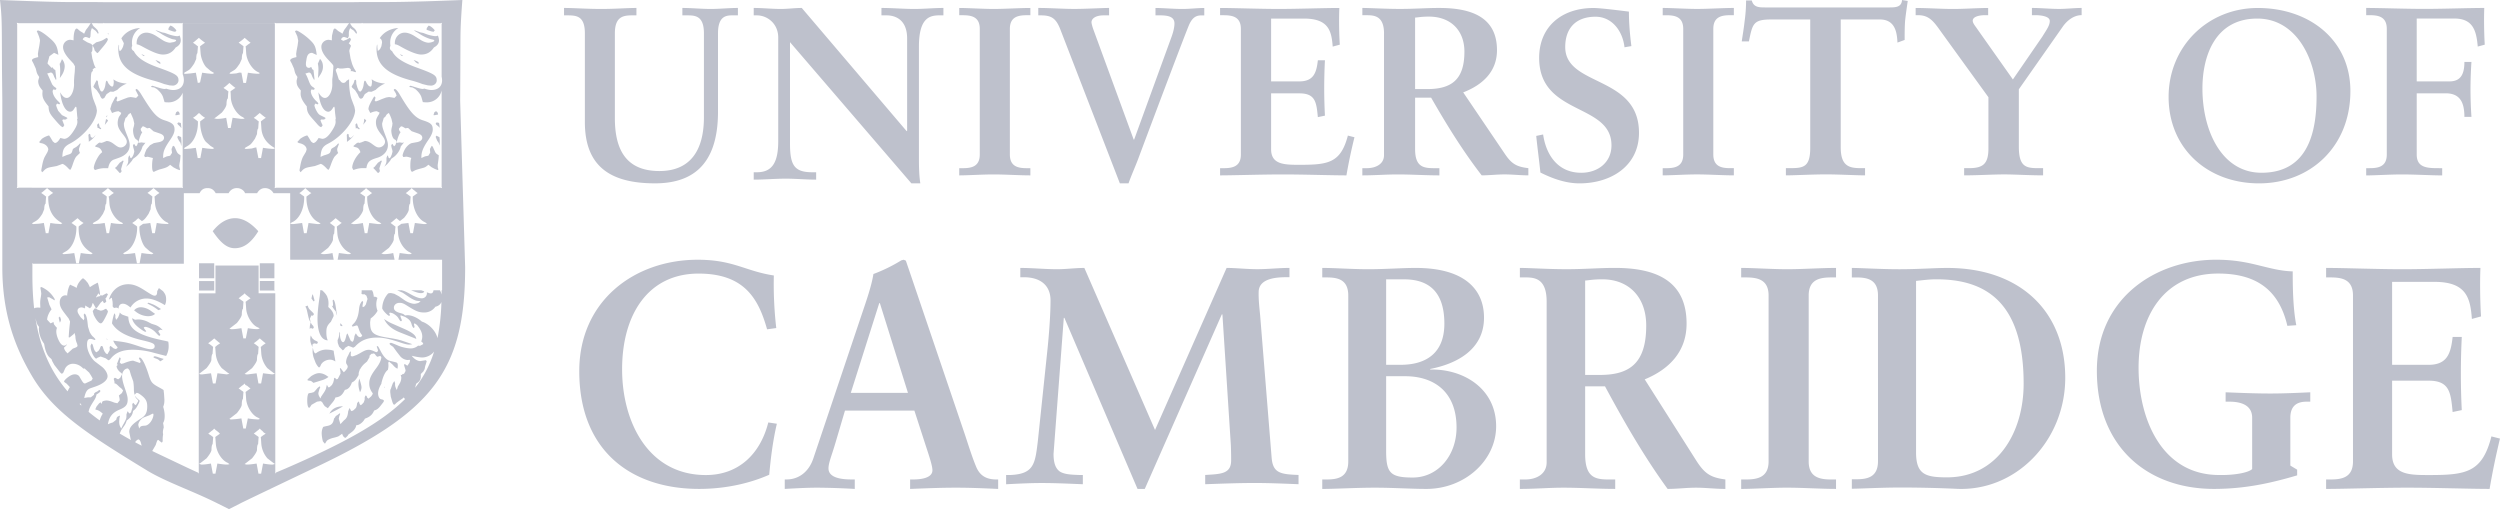 <svg xmlns="http://www.w3.org/2000/svg" width="154" height="32"><path fill="#BEC1CC" fill-rule="evenodd" d="M36.028 2.052c0-1.09-.535-1.106-1.111-1.106h-.173V.49c.62 0 1.387.062 2.296.062.865 0 1.587-.062 2.164-.062v.455h-.173c-.578 0-1.155.016-1.155 1.107V7.28c0 1.923.68 3.256 2.743 3.256 1.906 0 2.743-1.275 2.743-3.318V2.052c0-1.09-.548-1.106-1.04-1.106h-.288V.49c.577 0 1.17.062 1.746.062.564 0 1.113-.062 1.675-.062v.455h-.302c-.39 0-.924.016-.924 1.107v4.832c0 3.425-1.733 4.41-3.884 4.41-2.772 0-4.317-1.063-4.317-3.774V2.052Zm19.822 6.03.029-.028V2.37c0-1.242-.827-1.424-1.263-1.424h-.319V.49c.682 0 1.35.062 2.033.062.595 0 1.189-.062 1.784-.062v.455h-.218c-.608 0-1.29.122-1.29 1.926v6.893c0 .53.012 1.059.086 1.53h-.551l-7.477-8.697v6.24c0 1.318.248 1.774 1.365 1.774h.246v.455c-.623 0-1.247-.06-1.87-.06-.655 0-1.322.06-1.976.06v-.455h.205c1 0 1.305-.71 1.305-1.922V2.31c0-.85-.667-1.364-1.32-1.364h-.19V.49c.553 0 1.118.062 1.67.062.435 0 .858-.062 1.29-.062l6.461 7.59Zm3.239 2.278h.201c.518 0 1.064-.074 1.064-.843V1.78c0-.768-.546-.842-1.064-.842h-.201V.491c.56 0 1.423.06 2.127.06.717 0 1.58-.06 2.255-.06v.446h-.201c-.517 0-1.062.074-1.062.842v7.738c0 .77.545.843 1.062.843h.201v.443c-.688 0-1.55-.058-2.27-.058-.703 0-1.552.058-2.112.058v-.443Zm9.23-9.414h-.334c-.534 0-.749.225-.749.423 0 .076.056.288.129.484l2.47 6.745h.028l2.296-6.306c.173-.467.188-.74.188-.847 0-.44-.435-.5-.924-.5h-.245V.492c.507 0 1.055.06 1.675.06.447 0 .91-.06 1.33-.06v.455h-.145c-.262 0-.535.044-.766.53-.116.212-2.224 5.804-3.163 8.32-.187.499-.418 1-.592 1.498h-.533L65.316 1.81c-.275-.714-.578-.864-1.213-.864h-.145V.49c.736 0 1.487.06 2.223.06.709 0 1.72-.06 2.139-.06v.455Zm6.838 9.414h.203c.524 0 1.078-.074 1.078-.843V1.78c0-.768-.554-.842-1.078-.842h-.203V.491c.887 0 2.4.06 3.622.06s2.735-.06 3.725-.06c-.03.638-.016 1.613.028 2.26l-.437.119c-.073-.96-.248-1.726-1.775-1.726H78.3v3.87h1.731c.872 0 1.061-.504 1.149-1.3h.436a35.258 35.258 0 0 0-.045 1.726c0 .563.017 1.125.045 1.684l-.436.091c-.088-.887-.132-1.464-1.134-1.464H78.3v3.441c0 .96.842.96 1.774.96 1.746 0 2.517-.117 2.955-1.8l.406.103a33.17 33.17 0 0 0-.495 2.348c-.932 0-2.604-.058-3.913-.058-1.31 0-3.04.058-3.87.058v-.443Zm10.099-8.302c0-1.078-.6-1.12-1.064-1.12h-.271V.49c.48 0 1.408.06 2.32.06.9 0 1.617-.06 2.411-.06 1.888 0 3.562.505 3.562 2.6 0 1.332-.898 2.143-2.08 2.601l2.559 3.78c.42.623.718.8 1.453.888v.443c-.494 0-.974-.058-1.467-.058-.465 0-.942.058-1.407.058-1.153-1.492-2.14-3.087-3.114-4.785h-.988V9.18c0 1.137.538 1.18 1.226 1.18h.271v.443c-.852 0-1.72-.058-2.573-.058-.72 0-1.424.058-2.174.058v-.443h.272c.553 0 1.063-.25 1.063-.797V2.058Zm1.914 3.43h.734c1.496 0 2.304-.564 2.304-2.307 0-1.313-.851-2.158-2.184-2.158-.45 0-.645.046-.854.061v4.403Zm12.899-2.576c-.104-.964-.743-1.882-1.786-1.882-1.198 0-1.865.695-1.865 1.867 0 2.462 4.544 1.72 4.544 5.286 0 2.044-1.726 3.112-3.665 3.112-.849 0-1.665-.296-2.409-.668-.075-.753-.182-1.499-.256-2.255l.424-.089c.182 1.26.908 2.359 2.347 2.359 1.03 0 1.864-.638 1.864-1.69 0-2.628-4.455-1.81-4.455-5.387 0-1.93 1.396-3.073 3.348-3.073.424 0 1.712.165 2.181.223 0 .699.061 1.412.152 2.124l-.424.073Zm2.353 7.448h.201c.517 0 1.064-.073 1.064-.842v-7.74c0-.767-.546-.84-1.064-.84h-.2V.49c.557 0 1.42.06 2.124.06.718 0 1.58-.06 2.258-.06v.446h-.204c-.515 0-1.061.074-1.061.842v7.738c0 .77.546.843 1.06.843h.205v.443c-.69 0-1.552-.058-2.27-.058-.706 0-1.555.058-2.113.058v-.443ZM109.1 1.2c-1.103 0-1.146.267-1.367 1.35h-.441c.06-.415.133-.832.178-1.26.059-.417.088-.839.088-1.26h.352c.116.443.484.428.88.428h7.58c.397 0 .765-.012.795-.457l.352.057c-.058.4-.117.802-.161 1.202-.03.4-.03.798-.03 1.201l-.442.162c-.03-.55-.103-1.424-1.085-1.424h-2.41v7.883c0 1.141.514 1.275 1.218 1.275h.28v.445c-.573 0-1.601-.06-2.394-.06-.882 0-1.91.06-2.482.06v-.445h.278c.808 0 1.221-.073 1.221-1.244V1.198h-2.411V1.2Zm13.387 4.789-2.93-4.047c-.44-.62-.719-1.007-1.407-1.007h-.146V.492c.791 0 1.508.06 2.301.06.76 0 1.463-.06 2.165-.06v.443h-.19c-.394 0-.76.103-.76.341 0 .16.177.352.263.486l2.211 3.132 1.817-2.643c.262-.428.455-.677.455-.96 0-.31-.631-.355-.838-.355h-.262V.49c.558 0 1.114.06 1.67.06.47 0 .939-.06 1.393-.06v.443c-.498 0-.909.356-1.143.681l-2.725 3.886v3.53c0 1.255.44 1.329 1.217 1.329h.277v.443c-.863 0-1.743-.058-2.387-.058-.733 0-1.613.058-2.477.058v-.443h.28c.864 0 1.216-.238 1.216-1.213v-3.16.002ZM139.08.492c3.172 0 5.704 1.962 5.704 5.12 0 3.413-2.458 5.683-5.63 5.683-3.157 0-5.568-2.136-5.568-5.325 0-3.088 2.396-5.478 5.494-5.478Zm.224 10.15c2.888 0 3.396-2.536 3.396-4.703 0-2.167-1.177-4.795-3.65-4.795-2.607 0-3.38 2.318-3.38 4.307 0 2.654 1.22 5.19 3.633 5.19h.001Zm9.566-5.628h2.016c.706 0 .921-.46.921-1.198h.434a26.807 26.807 0 0 0-.059 1.58c0 .605.017 1.197.06 1.802h-.435c0-.826-.228-1.45-1.15-1.45h-1.787V9.52c0 .826.662.839 1.381.839h.188v.446c-.676 0-1.657-.06-2.478-.06-.75 0-1.626.06-2.204.06v-.446h.202c.52 0 1.067-.074 1.067-.839V1.776c0-.768-.548-.841-1.067-.841h-.202V.49c.88 0 2.378.058 3.588.058 1.209 0 2.708-.058 3.686-.058-.026.636-.011 1.61.03 2.261l-.432.118c-.084-1.02-.316-1.728-1.454-1.728h-2.305v3.872ZM47.252 20.285c-.527-1.88-1.395-3.432-4.22-3.432-3.09 0-4.71 2.5-4.71 5.895 0 3.237 1.6 6.515 5.161 6.515 2.017 0 3.353-1.299 3.844-3.24l.528.079c-.245 1.046-.376 2.093-.47 3.143-1.094.483-2.582.872-4.318.872-4.236 0-7.384-2.386-7.384-7.254 0-4.34 3.411-6.863 7.293-6.863 2.204 0 2.92.698 4.692.97a23.502 23.502 0 0 0 .15 3.238l-.565.078h-.001Zm4.197 7.04c-.19.665-.414 1.174-.414 1.525 0 .585.79.684 1.411.684h.208v.584a45.523 45.523 0 0 0-2.28-.077c-.678 0-1.355.038-2.033.077v-.584h.112c.736 0 1.357-.452 1.64-1.27l3.013-8.965c.245-.72.585-1.697.697-2.42a9.728 9.728 0 0 0 1.715-.84l.15-.039.132.056c.056.158.112.333.169.492l3.467 10.214c.226.68.45 1.407.696 1.99.227.547.622.783 1.245.783h.11v.583c-.847-.038-1.695-.077-2.598-.077-.923 0-1.865.038-2.826.077v-.584h.208c.432 0 1.167-.079 1.167-.566 0-.255-.169-.78-.376-1.407l-.735-2.268H52.05l-.6 2.033Zm2.75-8.651h-.038L52.409 24.2h3.521L54.2 18.674Zm16.95 7.814 4.41-9.984c.56 0 1.23.078 1.9.078.652 0 1.32-.078 1.972-.078v.572h-.168c-.558 0-1.693.04-1.729.88-.018.496.054 1.068.092 1.488l.706 8.743c.076.956.54 1.03 1.658 1.07v.57c-.875-.034-1.787-.075-2.68-.075-1.024 0-2.046.04-3.07.076v-.57c.967-.06 1.598-.06 1.598-.9 0-.227 0-.436-.017-.933l-.52-8.058h-.038l-4.745 10.75h-.446L65.567 19.58h-.037l-.632 8.379c0 .612.15.917.39 1.089.28.172.671.193 1.191.211h.224v.57c-.837-.034-1.693-.075-2.531-.075-.726 0-1.471.04-2.196.076v-.57h.26c1.47-.06 1.526-.707 1.694-2.083l.557-5.306c.15-1.357.225-2.598.225-3.362 0-1.067-.8-1.43-1.62-1.43h-.242v-.574c.763 0 1.509.079 2.272.079.557 0 1.117-.079 1.674-.079l4.354 9.984h-.001Zm10.301 3.047h.255c.657 0 1.348-.099 1.348-1.113v-10.22c0-1.014-.692-1.113-1.348-1.113h-.254v-.585c.802 0 1.82.08 2.842.08 1.038 0 2.076-.08 2.913-.08 3.061 0 4.209 1.368 4.209 3.062 0 1.99-1.712 2.85-3.315 3.162v.037c1.986-.056 4.062 1.132 4.062 3.492 0 2.108-1.932 3.86-4.298 3.86-.913 0-2.059-.076-3.187-.076-1.131 0-2.444.077-3.226.077v-.582h-.001Zm3.936-1.775c0 1.365.238 1.656 1.64 1.656 1.547 0 2.697-1.347 2.697-3.08 0-2.167-1.35-3.161-3.172-3.161h-1.165v4.585Zm0-5.288h.892c1.55 0 2.695-.703 2.695-2.534 0-2.246-1.256-2.731-2.495-2.731h-1.092v5.265Zm9.887-3.902c0-1.42-.74-1.482-1.317-1.482h-.332v-.584c.593 0 1.742.079 2.873.079 1.112 0 2-.08 2.982-.08 2.336 0 4.414.665 4.414 3.434 0 1.756-1.114 2.828-2.578 3.432l3.17 4.995c.52.818.89 1.053 1.798 1.171v.583c-.613 0-1.204-.076-1.817-.076-.573 0-1.168.076-1.741.076-1.43-1.968-2.65-4.077-3.856-6.318h-1.224v4.175c0 1.5.667 1.562 1.52 1.562h.332v.58c-1.054 0-2.13-.075-3.184-.075-.892 0-1.762.076-2.69.076v-.582h.333c.69 0 1.317-.334 1.317-1.056v-9.909Zm2.372 4.526h.91c1.852 0 2.852-.741 2.852-3.044 0-1.733-1.054-2.846-2.704-2.846-.556 0-.798.057-1.058.076v5.814Zm9.611 6.44h.269c.69 0 1.42-.1 1.42-1.114v-10.22c0-1.014-.73-1.113-1.42-1.113h-.269v-.585c.75 0 1.897.08 2.836.08.958 0 2.108-.08 3.007-.08v.585h-.269c-.688 0-1.415.099-1.415 1.113v10.222c0 1.014.727 1.113 1.415 1.113h.269v.58c-.918 0-2.069-.076-3.026-.076-.939 0-2.067.077-2.817.077v-.582Zm6.818-.013h.256c.658 0 1.354-.099 1.354-1.113V18.202c0-1.013-.695-1.112-1.354-1.112h-.257v-.585c.55 0 1.757.08 2.93.08 1.171 0 2.161-.08 2.948-.08 4.504 0 7.268 2.691 7.268 6.765 0 3.894-3.075 7.07-6.792 6.836a77.248 77.248 0 0 0-3.333-.075c-1.246 0-2.545.075-3.021.075v-.583Zm3.955-1.659c0 1.366.585 1.541 1.904 1.541 3.112 0 4.723-2.767 4.723-5.77 0-5.143-2.453-6.43-5.38-6.43-.424 0-.845.057-1.247.099v10.56Zm22.872-7.793c-.55-2.384-2.113-3.22-4.26-3.22-3.288 0-4.905 2.562-4.905 5.798 0 3.2 1.451 6.611 4.96 6.611.881.022 1.8-.132 2.037-.367v-3.16c0-.794-.715-.99-1.395-.99h-.24v-.578c.92.037 1.838.075 2.755.075.826 0 1.635-.038 2.46-.075v.578h-.236c-.644 0-.992.313-.992.99v2.946l.42.253v.35c-1.634.484-3.23.835-5.123.835-4.113 0-7.215-2.602-7.215-7.274 0-4.499 3.635-6.844 7.344-6.844 1.14 0 1.928.174 2.644.351.717.174 1.342.348 2.076.367 0 .717 0 2.19.22 3.316l-.55.038Zm2.387 9.464h.263c.678 0 1.393-.099 1.393-1.113v-10.22c0-1.014-.715-1.113-1.393-1.113h-.263v-.585c1.149 0 3.106.08 4.687.08 1.582 0 3.538-.08 4.82-.08-.038.84-.02 2.128.037 2.987l-.564.155c-.094-1.269-.32-2.283-2.297-2.283h-2.617v5.11h2.24c1.129 0 1.375-.661 1.488-1.717h.564a45.299 45.299 0 0 0-.001 4.506l-.563.118c-.113-1.171-.17-1.93-1.47-1.93h-2.258v4.543c0 1.27 1.092 1.27 2.295 1.27 2.26 0 3.259-.157 3.822-2.38l.528.134a45.544 45.544 0 0 0-.64 3.1c-1.204 0-3.37-.076-5.064-.076s-3.934.077-5.007.077v-.582ZM6.013 1.431h-.366l.062.097c.02.06.035.075.182.206l-.05.126.035.024.091.103.059.086.019.007.028-.064-.07-.166-.107-.113a25.549 25.549 0 0 1-.005-.003l-.05.126-.104-.072-.074-.06-.033.078-.04.138-.008.136-.009.148v.023l-.06.106-.096-.043-.119-.036a.197.197 0 0 0-.2.159l.284.171.137.056-.96 2.4v.06l.003.058c0 .414-.176.785-.387.843l-.224.56c-.116-.211-.202-.525-.247-.901l.013.021c.139.234.253.329.4.329a.212.212 0 0 0 .058-.009l-.224.56c.104.187.229.294.367.294.114 0 .19-.062.298-.258l.062-.056.035.066.013.177.014.153.013.17.021.156v.02l-.028.045c.015.051.022.104.021.157 0 .122-.05.259-.162.444-.249.417-.452.6-.66.6l-.2-.046-.026-.01c-.131.222-.232.311-.343.311l-.12-.092-.094-.158-.215.538c.018.038.027.08.028.123l-.047.14-.152.27c-.073.125-.132.314-.179.563l-.045.237-.01.08.048.104.078-.061c.144-.165.243-.217.493-.262l.332-.061.242-.089.099-.042c.083 0 .235.116.413.313l.07.052c.033 0 .09-.113.153-.304.107-.32.174-.463.253-.538l.204-.2a.453.453 0 0 1-.061-.23l.008-.06.083-.244.007-.033-.031-.028-.1.112-.131.111c-.188.106-.21.12-.221.163l-.034.111c-.037.126-.082.16-.328.226l-.28.117.008-.112c.024-.372.129-.535.453-.703.873-.451 1.668-1.435 1.668-2.06l-.04-.213-.176-.458c-.084-.225-.157-.7-.157-1.049 0-.538.025-.675.136-.69l-.02-.056.005-.008a.233.233 0 0 1-.005-.044l.118-.092.07.019a2.836 2.836 0 0 1-.112-.256l-.1-.343-.061-.381a.173.173 0 0 0 .062-.131l.01-.22.013-.066-.098-.102-.094-.037-.96 2.4v-.098l.019-.286.027-.253.01-.207.003-.136-.094-.168-.195-.21c-.286-.298-.444-.583-.444-.794a.45.45 0 0 1 .459-.462l.189.034v-.059c0-.383.082-.666.191-.666l.042.012.163.14.196.12.055.05.115-.24.127-.164.09-.132.044-.078.043-.037H1.407V.94v.49h-.243l-.131-.027.026.096v10.012l-.026.076.122-.025h.252v.95-.95h.554L0 16.467l1.96-4.904h9.224l.086.024-.017-.084V5.71a.93.93 0 0 1-.895.596 1.26 1.26 0 0 1-.222-.017l-.085-.283c-.051-.172-.173-.337-.394-.527l-.164-.093-.15-.018-.044-.042.087-.044c.035.01.07.02.108.033.426.136.55.166.674.166l.065-.02c.184.06.32.084.434.084.412 0 .658-.228.658-.619 0-.116-.026-.239-.072-.357V1.473l.017-.069-.086.028h5.854l-.122-.029.016.097v7.624l-.088-.055c-.453-.276-.704-.665-.742-1.147l-.021-.322-.011-.122.14-.109.106-.076.06-.034-.095-.07-.105-.08-.095-.08-.083-.07-.27.23-.095.07.049.034.118.076.092.08.049.029-.013.122-.023.322c-.037 0-.07.15-.072.335l-.128.288c-.216.31-.26.36-.411.445l-.179.102-.046.054.07.031.012-.002.106-.007.235-.019c.073-.005.08-.034.295-.07l.129.657h.165l.117-.63.118.016.201.028.222.018.105.007.088-.044v2.381l-.016.076.112-.025h10.108l.096.024-.028-.084V5.57a.922.922 0 0 1-.927.734 1.405 1.405 0 0 1-.231-.016l-.08-.283c-.047-.17-.185-.352-.394-.527l-.172-.093-.148-.018-.047-.038.085-.05.11.033c.416.134.55.168.679.168l.04-.028c.212.067.338.092.454.092.41 0 .659-.222.659-.592 0-.072-.01-.152-.028-.231V1.473l.028-.069-.096.028h-4.801a.926.926 0 0 0-.034-.029l-.023.029h-.716l.054.096.08.113.118.098a.557.557 0 0 1 .174.273l-.03.069-.018-.007-.065-.086-.083-.103-.147-.096-.076-.06c-.078.18-.081.201-.081.43v.073l-.064.126-.1-.043-.123-.036c-.092 0-.165.064-.193.159l.136.08.233-.087.157-.098.016-.004.067.076c0 .068-.053.162-.138.273l.033.012.105.116-.007.045-.07.179-.023.113.011.053.067.406.098.342c.066.163.111.262.14.302l.1.162-.034.042-.173-.06-.059-.01a.133.133 0 0 0-.066.015l.005-.035.011-.018-.007-.007.007-.05-.064-.076-.106-.028h-.018l-.332.041h-.178l-.02-.01-.106-.03-.111.11c0 .01 0 .019.003.03l-.003.004.008.021c.009.043.028.098.055.164l.04.12.086.269.073.057c.056.092.117.14.19.149h.024c.074 0 .136-.042.189-.128l.157-.096-.001.182c0 .357.07.83.157 1.057l.172.458.042.213c0 .625-.812 1.63-1.668 2.06-.332.17-.432.342-.46.815.142-.07.199-.094.288-.118.242-.075.293-.108.329-.226l.033-.11c.014-.049.045-.072.213-.163l.131-.11.097-.113.038.045-.003.016-.091.244-.01.06c0 .084.022.162.062.231l-.195.196c-.07.07-.166.27-.26.537-.073.21-.122.304-.154.304l-.07-.05c-.173-.193-.33-.314-.407-.314l-.104.042-.242.088-.324.061c-.268.049-.375.106-.502.262l-.07.06-.057-.108.011-.074.044-.237c.047-.246.112-.45.18-.563l.16-.27.045-.14c0-.2-.193-.359-.483-.405l-.091-.064.18-.197c.146-.107.302-.182.435-.211l.094.14.139.236.123.094c.112 0 .211-.088.343-.314l.024.01.199.045c.21 0 .411-.183.661-.599.113-.188.163-.323.163-.447a.533.533 0 0 0-.016-.137c.02-.016.023-.04.023-.078l-.02-.159-.021-.17-.013-.152-.015-.178-.033-.065-.056.056c-.081.156-.199.26-.296.26-.307 0-.537-.466-.615-1.197l.012.02c.134.23.253.328.397.328.235 0 .448-.393.448-.827l-.003-.082v-.237l.028-.207.017-.253.018-.207.006-.118c0-.085-.017-.107-.293-.396-.305-.316-.448-.58-.448-.827 0-.234.206-.428.457-.428l.19.033V2.38l.008-.182.054-.225c.043-.18.063-.213.125-.213l.046.012.16.14.197.118.055.052.117-.24.124-.164.09-.132.053-.078.044-.037H6.425a.732.732 0 0 0-.038-.027l-.02.028h-.354L6.53.136h15.12l.691-.01h1.535c.736 0 2.257-.032 3.966-.102L28.481 0c-.094 1.266-.113 1.76-.117 2.432l-.008 1.939-.01 1.836.307 10.26c0 6.46-2.07 8.959-9.374 12.397-.323.153-4.045 1.928-4.436 2.125l-.365.187-.372.187-.37-.187-.377-.187c-1.533-.766-3.15-1.306-4.3-2.007-3.738-2.279-5.784-3.612-7.09-5.822C.98 21.48.143 19.425.143 16.468V6.206l-.02-1.835-.008-1.939C.11 1.262.097.881 0 0l.639.024C2.32.089 3.573.127 4.304.127H5.83l.7.009-.517 1.296V1.43ZM3.77 7.037l.048.055.31.153.027.047-.002.003-.06.026-.017.033-.025.004-.054.009-.088-.009h-.016l-.058.038.1.262.025.046v.004l-.077.124c-.063 0-.147-.063-.326-.26l.213-.535Zm-.823 2.06c-.066-.148-.243-.265-.45-.283l-.09-.056.17-.205c.135-.098.285-.17.446-.212l.094.14.045.078-.215.537Zm.61-1.525c-.065-.072-.14-.16-.235-.27-.262-.306-.32-.437-.331-.748-.305-.373-.38-.531-.38-.8l.012-.178c-.21-.247-.27-.382-.27-.603l.064-.231c-.106-.153-.14-.22-.17-.338l-.045-.183-.145-.322-.089-.164c0-.101.073-.14.385-.217l-.019-.194.03-.207.062-.32.037-.28c0-.06-.01-.103-.064-.276l-.08-.198-.055-.122.061-.045c.09 0 .325.136.566.331.516.414.622.579.692 1.077l.014.093-.267-.121-.009.006-.004-.006v.009l-.276.203-.05.196c-.057.186-.06.209-.06.257l.244.26.073-.037.012.042.063.08.084.048.013.113.019.178.029.24-.017.094-.114-.204c-.065-.198-.126-.268-.22-.268l-.213.065.04.065.062.138.097.218c.066.15.106.236.117.257l.097.113.109.075.056.073-.058.062H3.42l-.09-.014-.05-.01-.038.092c0 .218.147.47.403.694l.058.084-.052.051-.087-.034-.047-.017-.058.085c0 .056.04.17.126.362l.185.211-.213.535ZM17.875 16v-4.099h-1.024l-.037-.054a.587.587 0 0 0-.493-.26c-.202 0-.373.113-.484.314h-.74c-.07-.181-.278-.314-.492-.314a.556.556 0 0 0-.522.314h-.794c-.13-.223-.277-.314-.507-.314-.23 0-.38.097-.488.314h-.97v4.343H2.03l-.062-.028.027.07v.607c0 .75.034 1.45.108 2.104l.055-.033.164-.022.163.012-.01-.25c0-.147.01-.244.043-.417l.025-.192-.018-.158-.023-.135-.017-.08.05-.045.106.043c.143.077.26.157.352.237.155.134.29.308.383.478v.003l-.028.066-.07-.056-.256-.142-.118.019.034.103.103.348.136.28c-.15.17-.273.45-.273.636l.209.226.128-.056.047-.038.038.156.118.149.066.067a.599.599 0 0 0-.042.222c0 .164.059.373.164.577.098.193.21.295.316.295.066.003.13-.03.167-.084l.012.014-.066.086-.125.113.035.103.056.102.132.146.1-.09.226-.205c.24-.082.29-.116.29-.192l-.027-.113a1.094 1.094 0 0 1-.104-.464l-.054-.196-.056.076-.245.2a.191.191 0 0 1-.06-.011c.004-.047.009-.1.012-.155.015-.254.036-.482.063-.693l.01-.126-.083-.178-.245-.319c-.236-.307-.306-.465-.306-.683 0-.254.148-.43.363-.43l.099.013-.002-.07.042-.25c.051-.197.117-.347.15-.347l.08.044.147.064.163.09a.867.867 0 0 1 .132-.32c.105-.151.225-.273.268-.273l.135.109.154.182.09.174.034.084.098-.065.132-.083.155-.08.085-.048c.026 0 .042.054.103.355.043.21.048.254.057.405a.645.645 0 0 1 .126.033l.015-.004.245-.132.025-.004.07.055-.002.017-.107.21-.046.04a.58.58 0 0 1 .054.197l-.077.061-.066.026-.073-.144-.129.112-.2.282-.072.069H5.91l-.163-.294-.047-.033-.002-.002-.004.042-.057.182-.097.105-.293-.175v.06l.002.05-.047.072h-.005l-.052-.04-.103-.025c-.164 0-.266.08-.266.211 0 .098.037.173.196.401l.184.181.04-.118-.016-.094-.024-.126.04-.071c.077 0 .157.211.191.506l.035.304.103.326c.08.152.158.255.226.3l.133.141-.045.049-.176-.057-.071-.013c-.174 0-.231.094-.231.376 0 .34.242.83.51 1.033l.4.303c.2.153.355.407.355.59 0 .238-.28.473-.754.636l-.286.098c-.221.076-.31.21-.398.603l.239-.04h.037l.13.003.2-.158v-.074l.078-.075.12-.056.095-.073.05-.02.047.052-.014.057a.85.85 0 0 1-.224.165c-.034.173-.056.224-.181.42-.213.336-.265.442-.303.632l-.01.02c.218.181.449.358.691.533.04-.148.103-.288.188-.416-.144-.137-.286-.224-.402-.24l-.061-.029.078-.17.146-.183a.622.622 0 0 1 .105-.079c.018.032.04.066.065.1l.026-.106.037-.057a.69.69 0 0 1 .243-.05c.107 0 .265.044.467.128l.196.044.142-.178c0-.079-.016-.176-.05-.299l.023-.02.163-.133.075-.155-.091-.113-.123-.097c-.201-.197-.232-.225-.303-.225h-.005a3.368 3.368 0 0 1-.014-.04l.01-.038-.027-.11-.028-.09.038-.056.044-.016.05.016.079.05.067.025.123-.091.122-.232-.06-.069c-.166-.11-.277-.275-.286-.419a.355.355 0 0 1 .095-.08l-.076-.023.006-.033.086-.22.07-.172.024-.01.05.064-.021.092-.038.157.09.089.144-.032c.263-.108.471-.166.595-.166l.315.109.08.032.048-.032.018-.043-.051-.106-.061-.114.047-.043c.135 0 .347.406.55 1.047.16.508.205.558.717.833.078.043.148.084.209.126.006.062.015.137.026.222l.024.37c0 .191-.012.269-.074.445.058.176.091.382.091.552 0 .2-.029.334-.098.442.028.14.037.207.04.28a1.01 1.01 0 0 0-.052.289c0 .037.004.075.015.126a1.84 1.84 0 0 0-.027.407v.026l-.049.083-.1-.07-.12-.1c-.057 0-.073.031-.159.308l-.196.339-.019.036c.11.054.224.108.337.162l1.842.875.642.296.052.061-.008-.087V18.068h1.03v-1.71h2.656v1.709h1.028v11.021l-.017.088.07-.073.578-.244c3.585-1.554 5.902-2.821 7.36-4.275l-.084-.106-.04.05-.103.07-.16.112-.136.101-.093.093-.047.027c-.044 0-.087-.072-.13-.216l-.084-.282-.034-.276c0-.072.002-.121.011-.167l.02-.02.063-.187.066-.172.094-.138.045.132-.002.024v.03c0 .124.016.178.106.365l.032-.094.034-.12.088-.148a.723.723 0 0 0 .124-.427l-.038-.146.059.013.09-.085.042.034.096-.163.017-.084-.074-.243-.023-.085.045-.056.107.075.061.032.126-.19.033-.13-.028-.044-.029.004-.095.012a.67.67 0 0 1-.456-.235l-.227-.292-.204-.283-.186-.13-.05-.07.078-.054c.043 0 .176.052.42.157.233.109.6.19.821.19.17 0 .329-.064.45-.17.045.006.085.01.12.01l.196-.105c0-.053-.035-.104-.124-.164a.743.743 0 0 0 .065-.303c0-.223-.094-.427-.321-.71l-.15-.106-.045.051.024.097.019.078-.04.063c-.051 0-.105-.09-.149-.243-.053-.193-.159-.307-.404-.44l-.259-.097-.026.04.033.103.064.162.001.006-.047.054c-.05 0-.062-.015-.18-.207-.06-.1-.225-.23-.367-.293l-.137-.032h-.005l-.05.032.034.079.013.048-.037.045c-.05 0-.201-.13-.32-.273a1.01 1.01 0 0 1-.117-.179c.002-.346.133-.678.366-.932a.588.588 0 0 1 .17-.025l.206.045.284.153.333.233c.19.132.453.231.612.231.058 0 .103-.009.255-.051l.13-.087-.004-.01-.029-.014-.178-.02c-.1-.008-.325-.116-.502-.24l-.374-.255-.332-.147-.005-.007h.273l.13.039c.076.028.201.085.371.182.338.192.56.273.722.273a.312.312 0 0 0 .325-.32l-.006-.05c.178.064.204.068.243.068.096 0 .15-.062.169-.192h.396c.047.084.082.173.105.266l.001-.266h.027V16h-2.69l.076-.414.536.07h.105l.094-.018.007-.012-.101-.077c-.368-.15-.7-.666-.735-1.148l-.022-.323-.01-.114.032-.037.105-.071.092-.068.436-.052.118.628h.163l.117-.628.535.066h.103l.094-.015.01-.012-.104-.077c-.446-.184-.768-.81-.768-1.51v-.076l.036-.034.105-.07.105-.08.058-.034-.094-.067-.103-.09-.094-.07-.082-.08-.07.08-.093.07-.103.09-.095.067.049.034.113.08.094.07.047.034-.013.117-.022.322c-.045 0-.08.153-.08.343-.002.111-.107.304-.292.525l-.255.198-.04-.031-.094-.076-.083-.07-.267.226-.094.068.049.036.113.086.094.07.05.038-.016.113-.02.323c-.04 0-.072.153-.072.344 0 .096-.113.292-.303.526l-.362.28-.102.067.148.04c.194 0 .43-.029.583-.071l.085.414h-3.507l.077-.414.536.07h.103l.095-.018.01-.012-.104-.077c-.366-.15-.699-.666-.733-1.148l-.025-.323-.01-.114.035-.037.103-.071.106-.086.06-.037-.101-.064-.098-.083-.094-.076-.082-.07-.267.226-.094.068.047.036.118.086.092.07.048.038-.012.113-.024.323c-.04 0-.071.153-.071.344 0 .096-.113.292-.303.526l-.36.28-.103.067.147.04c.197 0 .43-.029.586-.071l.075.414h-2.68Zm4.398 1.882h.645l.06.123.045.219-.002.055h.056c.063 0 .123.028.174.076-.098.255-.096.538.007.791a1.35 1.35 0 0 1-.423.467l-.035.228c0 .681.175.825 1.21.98.26.04.49.088.693.145.034.01.256.087.67.226l.026.007a.666.666 0 0 1-.2.028c-.115 0-.26-.036-.525-.123-.645-.22-1.064-.31-1.433-.31-.603 0-1.03.174-1.372.56l-.113.065-.114-.05-.18-.064-.194.114-.08.112-.073.051-.227-.229-.081-.225-.013-.176a.912.912 0 0 0 .105-.379l.01-.14.038.084-.002.05-.003.04c0 .247.091.47.192.47.08 0 .15-.15.208-.45l.061-.093.075.173.122.276.092.07c.069 0 .11-.109.144-.357l.07-.152.035.018.057.093.089.088.094.033.076-.033.056-.073-.047-.075a.853.853 0 0 1-.147-.283l-.072-.2-.041-.06-.025-.005-.047.006-.172.054-.053.006-.037-.039.067-.097c.205-.174.327-.463.373-.887.026-.254.056-.353.163-.506l.05-.051.046.075-.024.122-.017.104v.036l.017.05.09-.035.096-.12.107-.349-.066-.2-.124-.093-.055.006-.057.004-.078-.05.015-.065.006-.097-.007-.039h-.001Zm-5.37-.74h-.9v-.926h.9v.926Zm.037.74v.016h-.936v-.587h.898v.571h.038Zm2.9 0c.023.021.047.042.068.063.122.116.203.222.254.34v.012l.047.136c.019.086.028.18.028.292l-.015.186c.23.204.331.375.331.558l-.17.351c-.229.23-.28.348-.28.645 0 .215.03.383.088.5-.402-.01-.633-.49-.633-1.328 0-.349.048-.84.14-1.405l.028-.263a.753.753 0 0 0-.005-.087h.119Zm6.113 0 .18.066c-.025.08-.09.108-.211.108-.12 0-.275-.044-.597-.174h.628ZM5.996 4.964a.508.508 0 0 0 .037.052c.005.035.008.084.01.146l.063.232.093.207.073.042c.085 0 .193-.207.221-.429.025-.183.043-.24.08-.24l.035.018.074.152.107.13.099.06h.01c.066 0 .09-.046.105-.205l.007-.087-.016-.12-.005-.035c.197.152.476.241.826.261a1.61 1.61 0 0 0-.592.39l-.239.114H6.93l-.116-.009h-.016l-.23.154a8.046 8.046 0 0 0-.14.235l-.094.05c-.074 0-.12-.06-.202-.267l-.173-.258-.164-.154-.043-.066.035-.078.115-.226.055-.095.039.026Zm.564 3.72c.147.003.287.06.449.183.244.185.31.216.428.216.193 0 .374-.167.374-.347 0-.119-.066-.247-.237-.46-.25-.313-.325-.477-.325-.705 0-.143.045-.326.1-.405l.092-.13.028-.085-.162-.098c-.094 0-.245.041-.399.108l-.029-.045-.09-.202.09-.298.108-.207c.104-.21.14-.267.179-.267l.06.078-.019.068-.033.103.062.06.144-.051.23-.094.272-.101.165-.028.147.02.19.035.139-.145-.132-.262-.042-.078.01-.033.043-.035c.057 0 .186.144.3.336.708 1.164.963 1.446 1.44 1.597.483.153.61.27.61.571 0 .162-.08.355-.257.614-.358.52-.446.73-.446 1.075l.002.064.09-.043.133-.06.205-.041.116-.175v-.024l-.026-.19-.002-.024.075-.18.043-.018.065.051.131.292c.047.107.104.164.235.233l.002.07-.028.29c-.023.098-.038.2-.047.3l.02.116.028.104-.028.045-.179-.07-.197-.103-.207-.158c-.173.152-.225.176-.68.295l-.198.08-.12.06c-.076 0-.113-.123-.113-.368 0-.183.018-.356.052-.484l-.32-.08-.137.02-.032.002-.049-.083.055-.188.089-.21.216-.25.234-.13.323-.061c.191-.04.305-.134.305-.265 0-.125-.087-.21-.28-.273l-.37-.127v-.004l-.23-.2a.548.548 0 0 0-.159.022c-.192-.112-.227-.126-.277-.126l-.12.152a.264.264 0 0 0 .094.214c-.101.15-.182.37-.244.663l.079-.02.116-.018.116.019.057.005a.374.374 0 0 0 .072-.006 3.82 3.82 0 0 1-.103.138l-.08.104a1.17 1.17 0 0 1-.484.684l-.098.07-.072.122-.179.209-.186.163c.097-.144.143-.26.143-.354v-.198l.054-.155.039.028.03.107.052.044.09-.107.062-.126.046-.172-.015-.104-.043-.145-.026-.138.056-.094.044.028.05.088.046.03.064-.075.05-.145.019-.078-.056-.082-.081-.053c-.105-.073-.185-.317-.185-.575l.013-.098.044-.154.019-.145-.063-.277-.08-.188-.085-.184-.032.013-.044.038-.068.054-.08.14-.087.064-.1.33c0 .234.02.3.23.828.082.204.126.383.126.515 0 .365-.227.63-.68.787l-.286.1c-.188.067-.306.24-.36.533h-.218c-.169.002-.335.03-.494.085l-.093.031-.059-.054-.021-.07c0-.16.118-.456.27-.697a.931.931 0 0 1 .244-.277c-.037-.146-.135-.262-.251-.295l-.153-.043-.035-.042.206-.177c.037-.02.075-.036.111-.051l.032.04.142-.035.09-.038a.835.835 0 0 0 .126-.053Zm-.687-.326a1.486 1.486 0 0 1-.371.35l-.035.027a1.49 1.49 0 0 0 .003-.087l-.02-.269-.006-.068.058-.07.055.027.032.163.082.06c.054 0 .12-.051.192-.148l.01.015Zm.32-.395-.13-.079c-.018 0-.035.001-.051.003l-.004-.04-.024-.128-.002-.025.073-.096.036.019.048.198.1.103-.045.045Zm-2.4-4.348a.67.67 0 0 1 .193.457c0 .18-.066.39-.178.557l-.122.181.002-.018a5.84 5.84 0 0 0 .02-.416c0-.172-.011-.322-.035-.454l.03-.016.11-.247-.02-.043Zm3.288 6.731.091-.071.203-.252.099-.063.08-.063.025-.009.035.038-.06.154-.098.345.036.125-.044.07-.07.042-.197-.217-.1-.099Zm12.63-6.722c.132.14.183.29.183.489 0 .168-.056.332-.18.515-.053.077-.094.14-.122.183v-.019l.02-.383.004-.131c0-.125-.014-.25-.038-.367l.01-.005.124-.282Zm-.2-.236-.283-.132c-.206 0-.308.117-.35.408l-.029.17-.005.101c0 .17.063.247.214.247l.113-.06.064.143.076.05.014.112.019.178.028.244-.017.09-.113-.204c-.066-.198-.125-.268-.218-.268l-.213.065c.07.107.114.2.198.421.109.286.15.342.322.445l.063.073-.063.062-.096-.014-.05-.01-.038.095c0 .215.155.475.41.69l.056.082-.021.037-.038.017-.079-.034-.05-.017-.055.096c0 .074.047.202.126.351.072.136.15.23.225.266l.31.153.027.045-.009.012-.038.017-.02.034-.03.005-.06.009-.083-.009h-.015l-.06.038c0 .036.033.117.102.262l.024.046.002.026-.08.1c-.067 0-.146-.06-.3-.243l-.253-.286c-.272-.307-.328-.431-.34-.749-.304-.373-.38-.583-.38-.8l.012-.178c-.217-.253-.26-.35-.26-.603l.053-.23c-.105-.153-.14-.22-.169-.338l-.046-.183-.143-.322-.09-.158c0-.094.09-.152.314-.204l.072-.019-.019-.194.029-.207.063-.32.037-.285-.055-.27-.09-.198-.055-.115.07-.052.093.027c.302.161.632.414.869.668.194.207.263.382.307.817Zm5.38 5.38a.499.499 0 0 1-.02.026l-.108.131-.08.104c-.03.222-.256.544-.484.684l-.098.07-.072.122-.179.209-.181.159c.094-.141.138-.254.138-.348v-.198l.055-.154.038.028.031.106.052.042c.044 0 .075-.047.15-.23l.047-.177-.015-.1-.043-.146-.025-.138.055-.094.044.028.05.089.032.03.078-.075.05-.144.019-.082-.05-.08-.086-.053c-.103-.063-.185-.318-.185-.557l.018-.117.037-.154.018-.148-.061-.273-.074-.19-.087-.179-.08.047-.061.054-.087.14-.087.064-.1.337c0 .196.029.3.23.822.086.224.126.387.126.513 0 .366-.257.668-.676.79-.46.137-.589.249-.651.63h-.207c-.171 0-.34.03-.502.086l-.095.03-.07-.136c0-.273.218-.69.504-.96-.042-.162-.13-.265-.243-.296l-.161-.042-.027-.043.207-.177.102-.045.03.037.142-.035.09-.038a.763.763 0 0 0 .133-.055c.152.006.282.062.444.182.244.183.31.216.426.216.193 0 .376-.167.376-.344 0-.121-.069-.255-.237-.461-.238-.3-.323-.49-.323-.74 0-.167.035-.259.189-.502l.038-.094-.172-.088a.94.94 0 0 0-.395.11l-.033-.046-.089-.183c0-.123.05-.259.197-.523.133-.241.153-.267.184-.267l.054.071-.016.075-.035.103.066.06.15-.051.22-.094c.154-.056.247-.093.28-.101l.17-.028.144.02.188.035.133-.138-.05-.148-.075-.12-.05-.076.01-.036.046-.035c.064 0 .19.137.306.336.645 1.1.957 1.446 1.43 1.597.494.156.61.263.61.571 0 .162-.084.36-.256.614-.329.474-.445.754-.445 1.07v.069l.092-.043.131-.06.207-.041.113-.184v-.015l-.016-.19v-.027l.11-.195.062.051.132.292c.046.108.103.164.237.234v.051c0 .064-.007.159-.028.304l-.036.262.009.155.036.104-.037.045-.179-.07-.197-.103-.205-.158c-.173.148-.199.164-.405.216-.298.078-.407.118-.465.157l-.124.062c-.07 0-.118-.132-.118-.323 0-.277.015-.42.062-.53-.174-.057-.262-.078-.327-.078l-.13.019-.04.002-.041-.082c0-.085.062-.255.144-.399.113-.194.298-.355.439-.38l.324-.06c.19-.04.305-.135.305-.265 0-.125-.085-.207-.279-.273l-.374-.13-.22-.2a.562.562 0 0 0-.162.023l-.176-.104-.098-.024-.129.146c0 .083.038.161.103.213-.106.152-.188.373-.252.672l.077-.02.131-.018.104.019.07.005.085-.028h-.001Zm-3.112-.41c-.075.109-.23.26-.36.348l-.047.036.001-.092-.008-.27-.005-.07.056-.068.056.026.024.163.08.06c.056 0 .122-.051.193-.148l.01.015Zm.338-.388-.134-.086-.064.038-.02-.203-.005-.048.063-.073.04.019.058.198.107.11a1.8 1.8 0 0 1-.045.045Zm.873 2.375.088-.07.204-.252.099-.063.08-.064.025-.009.034.038-.058.154-.094.296.035.163-.048.078-.07.046-.198-.22-.097-.097Zm-.62-2.663c.034-.092.057-.202.062-.313a.65.65 0 0 1 .004-.063l.013.022.09.061.02.037-.037.066-.15.19h-.002Zm4.71 1.28-.055-.161-.097-.138-.092-.232.045-.07.038.01.073.045.075.024c.016.11.022.165.022.23 0 .122-.002.216-.008.293Zm.003-1.082a.42.42 0 0 0-.097-.108l-.117-.096-.033-.07.061-.068.095.019.057.016.002.023c.017.1.028.195.032.284Zm-.095-.825-.193.038-.035.003a.368.368 0 0 1-.059-.004l.055-.174.084-.06c.079 0 .128.065.148.197Zm-1.212-3.227v.003l.02.075-.037.023-.139-.08-.122-.135-.011-.019c.105.036.196.078.288.133h.001Zm-.962-.409-.028.036c-.035 0-.087-.04-.154-.117.075.029.134.055.182.081Zm-.661-.269c.198.398.662.701 1.485 1 1.12.405 1.265.498 1.265.805 0 .177-.16.32-.358.32l-.193-.016-.327-.08a6.27 6.27 0 0 0-.723-.232c-1.476-.401-2.107-.979-2.107-1.928 0-.1.012-.198.035-.291l.016.083v.103l.028.229.137-.118.082-.171.04-.223c0-.135-.037-.218-.14-.28.234-.359.653-.599 1.15-.628-.31.186-.507.511-.507.896 0 .073.005.143.015.211a.218.218 0 0 0-.034.122c0 .081.038.142.136.198Zm.172-.422a.808.808 0 0 1-.003-.073c0-.361.266-.644.61-.644.176 0 .397.078.614.217l.396.25c.141.087.332.153.451.153a.716.716 0 0 0 .23-.042l.107-.045.03-.048-.07-.055c-.184-.012-.564-.17-.814-.334a2.067 2.067 0 0 0-.273-.162l-.112-.094.045.015.366.131.163.031.213.08c.17.063.432.12.554.12a.27.27 0 0 0 .14-.037.818.818 0 0 1 .07.293c0 .185-.1.325-.314.441-.2.298-.448.435-.782.435-.256 0-.69-.168-1.236-.474-.186-.11-.283-.15-.385-.158Zm2.458-.859-.075.091-.134-.024-.298-.1c.005-.032.01-.067.013-.106l.109-.149c.09 0 .256.125.385.288Zm-3.059 3.277c-.215.085-.396.211-.585.393l-.247.113h-.056l-.13-.009-.233.154-.13.235-.095.05c-.084 0-.131-.06-.21-.267l-.164-.258-.173-.154-.041-.063.04-.08.075-.121.041-.106.01-.078.058-.042c.054 0 .063.04.065.25l.065.23.09.208.075.042c.084 0 .193-.21.221-.429.024-.183.042-.24.08-.24.032 0 .048.02.117.17l.1.13.098.06h.01c.067 0 .088-.042.104-.205l.009-.087-.017-.12-.006-.04c.2.152.481.244.83.264ZM9.858 3.822l.004.01.027.08-.035.018-.139-.082-.124-.134-.011-.018c.1.034.189.075.278.126Zm-.953-.4-.027.033c-.038 0-.1-.047-.168-.122.081.032.141.059.195.09Zm-.658-.27c.201.4.667.708 1.476.998 1.117.4 1.273.498 1.273.8 0 .17-.166.324-.353.324l-.198-.015-.334-.083a6.537 6.537 0 0 0-.715-.227c-1.481-.405-2.108-.98-2.108-1.93 0-.092.01-.182.028-.269l.02.046-.004.118-.003.08.037.149c.07 0 .153-.112.22-.29l.043-.173-.01-.04-.142-.276c.23-.367.654-.613 1.16-.64a1.03 1.03 0 0 0-.508.895c0 .073.006.142.016.21a.215.215 0 0 0-.037.123c0 .08.042.143.14.2Zm.173-.423a.807.807 0 0 1-.004-.075c0-.369.257-.643.606-.643.18 0 .407.082.618.217l.387.25c.133.087.33.153.449.153l.242-.042.097-.045.04-.045-.023-.04-.05-.018-.181-.033-.221-.087a3.772 3.772 0 0 1-.411-.214 1.511 1.511 0 0 0-.27-.162l-.11-.08.008-.009.032.01.367.132.155.028.221.081c.175.064.43.122.546.122.05 0 .1-.015.142-.044a.74.74 0 0 1 .075.287c0 .198-.095.335-.314.453-.2.299-.449.435-.782.435-.258 0-.627-.14-1.235-.474-.183-.101-.287-.145-.385-.156h.001Zm2.45-.856-.074.087-.129-.024-.294-.099a.76.76 0 0 0 .01-.107l.101-.149c.099 0 .247.111.385.292Zm-4.176.234-.014.013-.04-.046.01-.049.044.082Zm-.238 5.587.071-.333V7.32l.006.01.1.061.019.034-.038.07-.16.2h.002Zm.077-.47c.01-.075.032-.098.075-.098l.016.007-.091.091Zm4.633 1.781-.046-.204-.099-.138-.082-.163-.016-.072.059-.064.103.052.07.023c.016.126.026.255.026.342 0 .078-.006.155-.015.224Zm.007-1.113-.103-.12-.106-.096-.044-.075.068-.063.153.038.003.022.029.294Zm-.1-.837-.184.038-.033.003a.475.475 0 0 1-.061-.004l.054-.172.085-.06c.077 0 .122.06.14.195Zm-5.27-4.068L5.73 2.85l-.02-.078.217-.165c.278-.071.366-.106.48-.179l.155-.094.014-.005.07.073c0 .122-.19.356-.39.588-.146.171-.215.28-.273.28l-.155-.167-.027-.116Zm7.3 11.255c.417-.524.885-.803 1.38-.803.478 0 .96.279 1.428.803-.443.72-.9 1.048-1.45 1.048-.463 0-.858-.31-1.358-1.048Zm-.842 3.656v-.587h.935v.587h-.935Zm0-.756v-.926h.935v.926h-.935Zm-7.127 5.567a1.014 1.014 0 0 0-.141-.128.838.838 0 0 0-.489-.173.544.544 0 0 0-.51.33l-.09.209-.078.073c-.053 0-.081-.025-.266-.266l-.214-.273-.13-.237-.042-.119-.082-.074c-.165-.132-.284-.388-.353-.76l-.024-.12a1.618 1.618 0 0 1-.32-.91l.015-.125c-.115-.132-.13-.164-.22-.514a8.265 8.265 0 0 0-.005-.02c.284 1.796.903 3.241 1.977 4.506.037-.087.085-.174.142-.263l-.155-.164-.064-.064-.091-.057-.05-.058c0-.049.12-.177.263-.28.157-.115.282-.163.397-.163.101 0 .166.02.264.1l.045.075c.203.35.234.388.332.388l.393-.18.073-.122-.106-.192-.115-.178-.28-.254a.26.26 0 0 0-.076.013Zm-1.44-3.21.062.17c0 .066-.01.104-.068.206a3.9 3.9 0 0 1-.076-.31l.06-.047.021-.019Zm4.614 4.877.112.136.182.164c0 .058-.054.182-.14.33a.808.808 0 0 1-.263.305c-.038.25-.146.41-.395.594a1.003 1.003 0 0 1-.162.34l-.172.247-.094.215c.224.134.457.268.7.402a.993.993 0 0 1-.032-.077l-.082-.421c0-.29.19-.5.762-.86.247-.158.345-.356.345-.716 0-.285-.077-.446-.296-.632-.173-.144-.274-.203-.365-.203l-.12.115a1.528 1.528 0 0 1-.041-.337c0-.161-.013-.323-.039-.482-.005-.016-.05-.142-.137-.379l-.093-.313-.096-.108c-.206 0-.363.203-.363.474 0 .16.056.408.161.71.148.427.185.577.185.73 0 .32-.112.462-.5.622-.437.182-.643.44-.719.904l.076-.035.108-.043.123-.037.207-.165.03-.123.045-.061.07-.038.068-.034.016.034-.03.114-.017.206c0 .194.033.304.132.445.045-.122.06-.15.145-.298.122-.215.17-.329.17-.43v-.14l.065-.192.041.025.037.07.055.038.085-.074.09-.314-.008-.099-.007-.097.062-.078.068.08.057.07.066-.05.108-.19.01-.039-.057-.08a.496.496 0 0 1-.153-.225Zm-2.402-6.043L6 18.278l.202-.048a3.204 3.204 0 0 0-.095-.111l-.045-.051-.035.056-.095.15-.025.06Zm3.958 3.926a.482.482 0 0 0-.223-.16c-.14-.047-.192-.075-.192-.113l.083-.045.162.043c.139.053.269.094.391.125a.848.848 0 0 1-.221.15Zm.371-.335h-.005a27.63 27.63 0 0 1-.891-.23 4.866 4.866 0 0 0-1.154-.15c-.65 0-1.09.182-1.388.576l-.093.076-.072-.035-.12-.089-.313-.112-.18.072-.09.057c-.049 0-.137-.103-.205-.237a1.236 1.236 0 0 1-.147-.555l.064-.141.065.066.07.238c.04.132.116.237.177.237l.125-.1.07-.115c.053-.148.067-.17.109-.17.051 0 .078.03.112.18l.057.14.103.146.09.042.144-.251-.002-.035-.01-.151.046-.078.06.04.147.115.123.04.085-.04.035-.066-.123-.146a.923.923 0 0 1-.148-.266c.072.012.148.023.231.033.559.067.723.106 1.394.33.353.119.554.167.685.167.155 0 .242-.064.242-.176 0-.167-.11-.222-.763-.376-.97-.227-1.563-.546-1.865-1.037v-.014c.014-.143.075-.416.13-.565l.033-.048.047.129-.003.042-.003.08.05.157.118-.142.078-.186.03-.128a.44.44 0 0 0 .211.156l.313.108c.028.774.574 1.133 2.188 1.467.091.018.182.04.272.064.017.086.025.173.025.26a1.2 1.2 0 0 1-.154.622v-.001Zm-.212-1.583a.57.57 0 0 0-.161-.027l-.117.078.053.094.078.131-.01.032-.033.035h-.008c-.044 0-.064-.02-.252-.22-.154-.17-.468-.33-.638-.33l-.063.026-.017.032.06.091.097.123-.049.032c-.049 0-.162-.066-.367-.22-.276-.207-.423-.4-.458-.616.048.023.102.052.176.094l.184-.019c.227 0 .476.066.693.192l.148.075.204.064c.179.056.344.175.48.333Zm-2.718-1.327a.225.225 0 0 0-.16-.064l-.064.01-.06.015-.084-.103.006-.117-.008-.163-.034-.172-.01-.083-.077.043-.096.07-.01.008c.16-.564.616-.95 1.188-.95.316 0 .597.105 1.042.395.412.265.497.31.591.31.11 0 .154-.08.154-.276l.106-.192.254.192c.138.18.19.273.19.52a.723.723 0 0 1-.076.34l-.056-.034c-.41-.246-.78-.375-1.072-.375a1.136 1.136 0 0 0-.99.554l-.054-.042c-.169-.135-.293-.192-.413-.192-.167 0-.267.113-.267.298v.008Zm.956.103a.535.535 0 0 1 .413-.19c.18 0 .417.08.58.194l.3.215c-.122.103-.254.142-.45.142a1.28 1.28 0 0 1-.724-.267l-.12-.094Zm1.501-.011-.068-.047a2.836 2.836 0 0 0-.338-.221c-.229-.114-.272-.14-.272-.166l.05-.024.076.018.225.089c.072.028.195.097.363.206l.123.075a.817.817 0 0 1-.155.066l-.004.004Zm-3.124 1.792-.015.006-.028.006-.068-.054.001-.001c.035.015.071.03.11.043Zm2.09 6.559a7.706 7.706 0 0 1-.037-.14c-.044-.173-.102-.25-.186-.25l-.142.103-.03.079.394.207h.001Zm-3.714-2.469a4.127 4.127 0 0 1-.028-.127l-.09.017.118.11Zm3.561 1.41c.069-.143.118-.165.354-.177.27-.013.525-.42.525-.698l-.025-.05-.07.028-.158.081-.302.115c-.203.075-.381.306-.381.487l.056.214h.001ZM6.35 19.106l.126-.069.061-.018.11.141c0 .096-.073.227-.17.416-.107.205-.186.342-.27.342-.112 0-.276-.195-.434-.52l-.062-.238.13-.168.092.028.071.051.204.069.14-.034h.002Zm17.543 3.677c-.17.126-.296.394-.403.838l.016-.008-.055.099c-.112.207-.16.367-.16.525 0 .171.075.325.17.351l.127.033.04.027.027.048-.042.081-.151.195c-.149.195-.239.264-.416.318-.103.253-.268.396-.566.498l-.034.057c-.102.18-.325.345-.467.345h-.032c-.019.156-.129.318-.296.435l-.194.147-.043.075-.122.12c-.088 0-.163-.084-.216-.249l-.075.054-.161.11a2.334 2.334 0 0 1-.296.086c-.208.05-.387.137-.432.212l-.077.13-.034.014-.11-.135a2.15 2.15 0 0 1-.075-.48c0-.153.025-.278.09-.405l.015-.011c.081-.023.164-.042.246-.057.235-.047.344-.15.392-.376.008-.035.015-.064.023-.089a.33.33 0 0 0 .097-.138c.025-.018.055-.036.094-.058l.112-.085.041-.034.03.039-.054.138-.034.159.102.335.213-.231c.17-.12.235-.255.265-.558l.073-.194.038.027.06.127.053.026.11-.058.118-.113c.049-.041.082-.153.101-.33a1.09 1.09 0 0 0 .102-.1l.003.004.051.168.06.067.067-.043.12-.127.06-.168v-.141l.034-.091.038-.035.048.04.035.094.08.068.157-.135.052-.067.06-.107-.033-.062a.901.901 0 0 1-.188-.57c0-.28.106-.515.436-.95.195-.26.306-.504.306-.672l-.067-.073-.103.032-.066.023-.053-.032-.06-.067-.043-.065-.07-.045-.068.02-.077.004-.121.121.002.05v.038l-.153.265-.164.141c-.103.094-.19.204-.257.327l-.042.047.006.026a.619.619 0 0 0-.062.241l.003.05-.071.119c-.116.19-.2.276-.347.342-.094.282-.231.426-.432.455-.158.325-.298.439-.582.469-.04.125-.108.23-.254.395l-.11.138-.102.13-.194-.13-.075-.105-.078-.135-.08-.065-.055.002-.185.028-.338.194-.103.157-.04.026c-.075 0-.122-.171-.122-.45 0-.182.02-.319.066-.426l.053-.025.155-.024.138-.042.09-.096.138-.162.126-.097.037.049-.06.144-.058.219c0 .11.028.18.131.338l.035-.104.12-.179c.113-.154.195-.317.195-.388l.044-.175.045.08.025.052.05.036.063-.036.13-.12.08-.153.042-.163v-.09a.26.26 0 0 0 .06-.04l.053.06.052.042h.004l.073-.036.164-.322-.01-.156-.03-.13-.003-.012.04-.048.132.18.075.088.143-.147.074-.112.024-.087-.024-.084-.065-.103-.017-.09a.867.867 0 0 1 .123-.4l.105-.217.045-.052.028.046-.01.094v.134l.072.045.083-.018.205-.075.186-.096c.316-.187.416-.223.571-.223.094 0 .214.036.385.12l.083.028.07-.045.025-.066-.032-.106-.049-.127.038-.04.059.046c.025.04.087.157.186.344.153.282.347.484.52.523l.358.088c.11.027.138.072.138.22 0 .06-.007.118-.019.177-.106-.042-.177-.104-.316-.264l-.202-.173-.051.06.007.113.004.055c0 .094-.011.185-.035.282Zm-4.646-4.664.04.073.09.314-.038.062-.045-.029-.07-.101a.336.336 0 0 0-.038-.045l.022-.115.04-.16Zm-.29.703-.146.055.023.051c.039.054.066.15.11.36.082.378.106.447.189.559l-.018.101-.027.12-.009.105c0 .036.002.068.004.098l.05-.064.063.016.08.03.056-.083-.038-.094-.09-.096-.061-.11-.056-.238.092-.2.035.007.06.006.06-.076c0-.052-.014-.072-.173-.223-.128-.12-.16-.157-.205-.324Zm.186 1.842v.002l.098.177.133.112.181.085.025.075-.057.066-.094-.019-.092-.01-.096.08.017.14a.854.854 0 0 1-.115-.707Zm.122.743.03.12c.038.157.088.242.14.242l.066-.036a1.06 1.06 0 0 1 .552-.198c.17 0 .36.02.434.05l.068.017c.008.094.024.202.047.323.03.144.048.26.055.344a.546.546 0 0 0-.342-.113.713.713 0 0 0-.439.173l-.084.095-.069.152-.06.06c-.043 0-.139-.126-.219-.283l-.118-.308a1.424 1.424 0 0 1-.071-.429l.011-.209h-.001Zm2.874 1.918.027.09c.076.253.103.37.103.452a.568.568 0 0 1-.095.294c-.01-.038-.022-.075-.033-.113a1.394 1.394 0 0 1-.062-.402.98.98 0 0 1 .06-.32Zm-1.01 1.706c-.193.113-.408.23-.646.349a5.151 5.151 0 0 0-.189.1c.13-.28.424-.45.808-.45h.027Zm-.694-6.212c.024.022.047.035.061.035l.019-.054v-.019l-.01-.147-.015-.112v-.015l.035-.045c.073 0 .137.226.192.68.013.11.03.21.051.302a.879.879 0 0 1-.084-.262 1.633 1.633 0 0 1-.249-.363Zm.535 1.086c.02.025.04.05.063.071l.066.095-.032.026-.106-.045-.01-.003.015-.11.003-.034h.001Zm-.734 3.315a1.24 1.24 0 0 1-.38.195l-.518.16a.987.987 0 0 0-.038.012l-.008-.019-.134-.102-.18-.027-.044-.026.028-.057.212-.19c.208-.128.347-.18.488-.18.143 0 .3.052.442.144l.132.09Zm3.457.572v.011c0 .029.002.064.005.104l-.027-.033.022-.082Zm-.03-4.142a2.4 2.4 0 0 0 .51.29l.688.302c.547.24.763.414.78.635a8.105 8.105 0 0 0-.262-.107l-.735-.292c-.498-.198-.822-.468-.982-.828Zm3.53-1.05c-.06.154-.189.255-.375.295a.816.816 0 0 1-.681.354c-.337 0-.504-.069-1.08-.432-.204-.129-.292-.162-.443-.162-.202 0-.35.126-.35.3 0 .157.125.258.406.333.166.046.193.057.279.144l.14-.017c.274 0 .614.146.9.395.454.144.864.595.961 1.022.143-.736.224-1.482.242-2.232h.001Zm-.453 3.056a.948.948 0 0 1-.723.365c-.137 0-.41-.043-.654-.106.147.198.353.328.526.328l.227-.036.112-.019.057.058-.044.159-.05.153-.034.18-.084.152-.118.114-.033.034v.117c0 .207-.062.326-.228.44l-.059.043-.018.068-.045.18a6.82 6.82 0 0 0 1.168-2.23ZM8.742 13.62l-.225-.18-.082.07-.081.08-.106.077-.104.07.056.037.108.076.105.072.034.037.001.082c0 .626-.277 1.215-.644 1.433l-.17.102-.052.051.081.031h.014l.105-.009.22-.019.198-.027.118-.015.117.63H8.6l.115-.63.118.015.199.028.222.019.105.01.094-.05-.105-.059-.129-.077-.233-.202c-.215-.184-.399-.758-.399-1.23l.002-.083.034-.038.104-.07.087-.063.13-.01.19-.024.124-.02.118.631h.164l.115-.631.107.019.2.027.233.015.147.003.047-.044-.1-.057c-.348-.138-.705-.695-.736-1.145l-.024-.325-.012-.122.046-.026.092-.08.12-.079.047-.034-.094-.07-.271-.228-.08.07-.097.08-.103.078-.096.07.06.034.107.08.105.08.035.024-.012.122-.023.326c-.038 0-.07.147-.073.332l-.127.288c-.204.3-.254.356-.41.448Zm-5.84-2.032-.27.228-.095.07.05.034.114.08.095.08.046.024-.013.122-.022.326c-.043 0-.081.147-.083.332l-.117.288c-.17.26-.266.365-.409.448l-.176.1-.055.057.09.027.106-.01.232-.014.191-.028.115-.02.118.633h.164l.119-.631.114.019.2.027.224.015.104.01.095-.05-.094-.058c-.527-.316-.774-.8-.774-1.51v-.083l.034-.025.097-.08.114-.079.06-.034-.096-.07-.103-.078-.094-.08-.082-.07Zm3.746 0-.081.07-.096.08-.104.078-.094.07.047.034.119.08.104.08.036.024-.012.122-.024.326c-.037 0-.07.147-.072.332l-.128.288c-.214.316-.255.362-.41.448l-.177.1-.047.057.08.027h.016l.105-.01.224-.014.197-.028.118-.02.118.633h.153l.116-.631.117.019.2.027.224.015.15.003.055-.044-.1-.057c-.36-.145-.705-.681-.738-1.145l-.024-.325-.026-.122.06-.026.094-.08.119-.079.047-.034-.095-.07-.27-.228ZM4.776 13.44l-.374.297.06.037.104.076.105.072.035.037v.082c0 .63-.26 1.218-.63 1.433l-.177.102-.06.051.082.031h.014l.105-.01.221-.018.2-.027.115-.015.117.63h.165l.117-.63.115.015.2.028.222.019.104.01.094-.05-.094-.059c-.538-.328-.772-.783-.772-1.51l.002-.082.034-.038.106-.07.104-.077.06-.037-.106-.07-.105-.076-.081-.08-.082-.071Zm7.476-11.11-.27.23-.093.069.047.036.117.08.094.077.047.028-.01.122-.026.313c-.038 0-.069.153-.069.344l-.129.288c-.216.314-.258.363-.41.445l-.177.101-.048.06.079.024.122-.007.222-.019.2-.027.118-.015.118.629.14-.028.128-.602.119.016.197.028.222.02.107.005.1-.047-.1-.058-.13-.08-.236-.2c-.17-.146-.35-.57-.373-.877l-.024-.313-.01-.122.139-.105.118-.08.048-.037-.094-.067-.106-.08-.094-.076-.083-.075Zm2.82 0-.082.075-.092.076-.106.08-.093.068.058.036.105.08.105.077.034.028-.011.122-.023.313c-.037 0-.07.153-.07.344l-.13.288c-.202.298-.254.357-.41.445l-.17.101-.055.06.08.027.017-.003.104-.007.224-.019.188-.051.128.01.117.628h.165l.117-.629.105.015.2.028.233.02.148.001.046-.043-.099-.058c-.353-.14-.704-.69-.739-1.157l-.021-.313-.014-.122.047-.028.094-.077.118-.08.047-.037-.096-.067-.269-.23Zm-.943 2.778-.072.07-.092.08-.103.086-.094.07.048.038.117.076.091.071.048.034-.015.113-.022.326c-.044 0-.08.15-.082.34 0 .113-.103.304-.29.525l-.36.283-.107.07.154.034c.195 0 .426-.028.583-.07l.114.631h.163l.117-.631.534.07h.103l.094-.019.01-.009-.104-.077c-.366-.153-.708-.697-.742-1.172l-.012-.301-.012-.113.035-.034.104-.07.106-.077.06-.037-.096-.071-.103-.085-.094-.08-.081-.071ZM12.26 6.959l-.082.07-.082.08-.104.08-.106.071.06.034.104.076.106.08.036.029v.079c0 .639-.254 1.202-.644 1.433l-.169.102-.055.054.08.031.016-.002.105-.007.222-.019.2-.028.117-.014.114.628h.164l.118-.628.116.015.2.028.22.018.103.007.096-.048-.095-.058-.127-.079-.258-.227c-.204-.166-.385-.743-.385-1.206v-.08l.036-.028.21-.156.06-.034-.108-.07-.104-.08-.082-.08-.082-.07Zm6.548 4.629-.082.08-.082.07-.103.09-.103.067.057.034.103.08.105.07.035.034v.076c0 .706-.321 1.336-.766 1.51l-.098.074.098.03h.103l.537-.067.113.63h.165l.116-.63.535.067h.101l.094-.015.01-.012-.104-.077c-.451-.187-.766-.804-.766-1.51v-.076l.035-.034.105-.07.105-.08.06-.034-.107-.067-.103-.09-.08-.07-.083-.08Zm3.74 0-.07.08-.094.07-.103.09-.105.067.268.184.046.034-.012.117-.024.322c-.044 0-.08.153-.08.343-.002.111-.106.304-.292.525l-.359.279-.107.07.152.038c.188 0 .393-.028.583-.07l.115.628h.165l.115-.629.535.067h.103l.094-.015.01-.012-.104-.077c-.447-.184-.765-.81-.765-1.51v-.076l.033-.034.104-.07.107-.08.059-.034-.094-.067-.105-.09-.092-.07-.084-.08Zm-9.351 9.258-.082.07-.094.08-.105.08-.094.068.059.036.107.076.104.08.036.038-.013.113-.023.322c-.038 0-.069.153-.07.34 0 .102-.097.27-.301.529l-.364.28-.097.075.098.029h.106l.535-.068.116.629h.164l.116-.63.57.069.166-.034-.106-.07-.362-.28a1.599 1.599 0 0 1-.372-.87l-.024-.32-.012-.114.045-.038.094-.08.119-.076.046-.037-.094-.067-.268-.23Zm2.806 0-.082.07-.091.08-.104.08-.094.068.058.036.103.076.106.08.034.038-.012.113-.022.322c-.037 0-.069.153-.069.34 0 .102-.099.27-.303.529l-.362.28-.098.075.098.029h.103l.538-.068.115.629h.164l.117-.63.57.069.166-.034-.107-.07-.362-.28a1.604 1.604 0 0 1-.372-.87l-.022-.32-.013-.114.047-.038.094-.08.115-.076.047-.037-.094-.067-.268-.23Zm-.934 2.777-.081.08-.094.066-.106.09-.091.07.057.034.106.08.103.07.034.037-.01.11-.023.324c-.037 0-.071.154-.071.34 0 .098-.097.267-.3.524l-.364.282-.098.073.085.04.013-.003.105-.007.223-.018.197-.024.116-.019.118.628h.152l.128-.628.105.02.198.024.232.018.106.006.083-.024.01-.02-.103-.066c-.346-.12-.702-.674-.736-1.146l-.023-.324-.012-.11.046-.038.094-.07.117-.079.047-.034-.094-.07-.106-.09-.111-.054-.052-.092ZM13.192 26.4l-.068.08-.096.07-.104.086-.094.07.047.038.116.076.094.071.047.034-.01.113-.026.326c-.037 0-.07.153-.07.343 0 .095-.113.29-.303.525l-.362.28-.103.064.15.043c.152 0 .338-.022.583-.065l.117.623h.163l.118-.623c.276.043.444.062.536.062h.104l.095-.02.006-.009-.101-.075c-.368-.15-.699-.67-.733-1.148l-.025-.326-.01-.113.035-.034.103-.07.107-.077.04-.025-.075-.083-.105-.084-.094-.072-.082-.08Zm2.812 0-.082.08-.091.07-.104.086-.094.07.058.038.103.076.106.071.034.034-.012.113-.022.326c-.037 0-.069.153-.069.343 0 .095-.099.268-.303.525l-.362.28-.098.073.098.03h.103c.093 0 .263-.018.538-.06l.115.622h.164l.117-.623c.246.043.43.065.581.065l.155-.037-.107-.07-.362-.28a1.602 1.602 0 0 1-.372-.868l-.022-.326-.013-.113.047-.034.094-.07.115-.077.047-.037-.11-.055-.089-.101-.09-.071-.073-.08Zm-.933-8.331-.082.079-.094.07-.105.086-.092.07.058.034.106.08.103.07.034.033-.01.113-.023.325c-.037 0-.071.153-.071.339 0 .098-.097.27-.302.527l-.46.352.097.03h.105c.092 0 .263-.02.536-.061l.118.63h.153l.127-.63c.248.042.432.06.586.06l.149-.036-.104-.068c-.338-.109-.701-.672-.735-1.143l-.023-.324-.012-.113.046-.034.093-.07.119-.08.046-.033-.094-.071-.106-.085-.092-.071-.07-.08Z"/></svg>